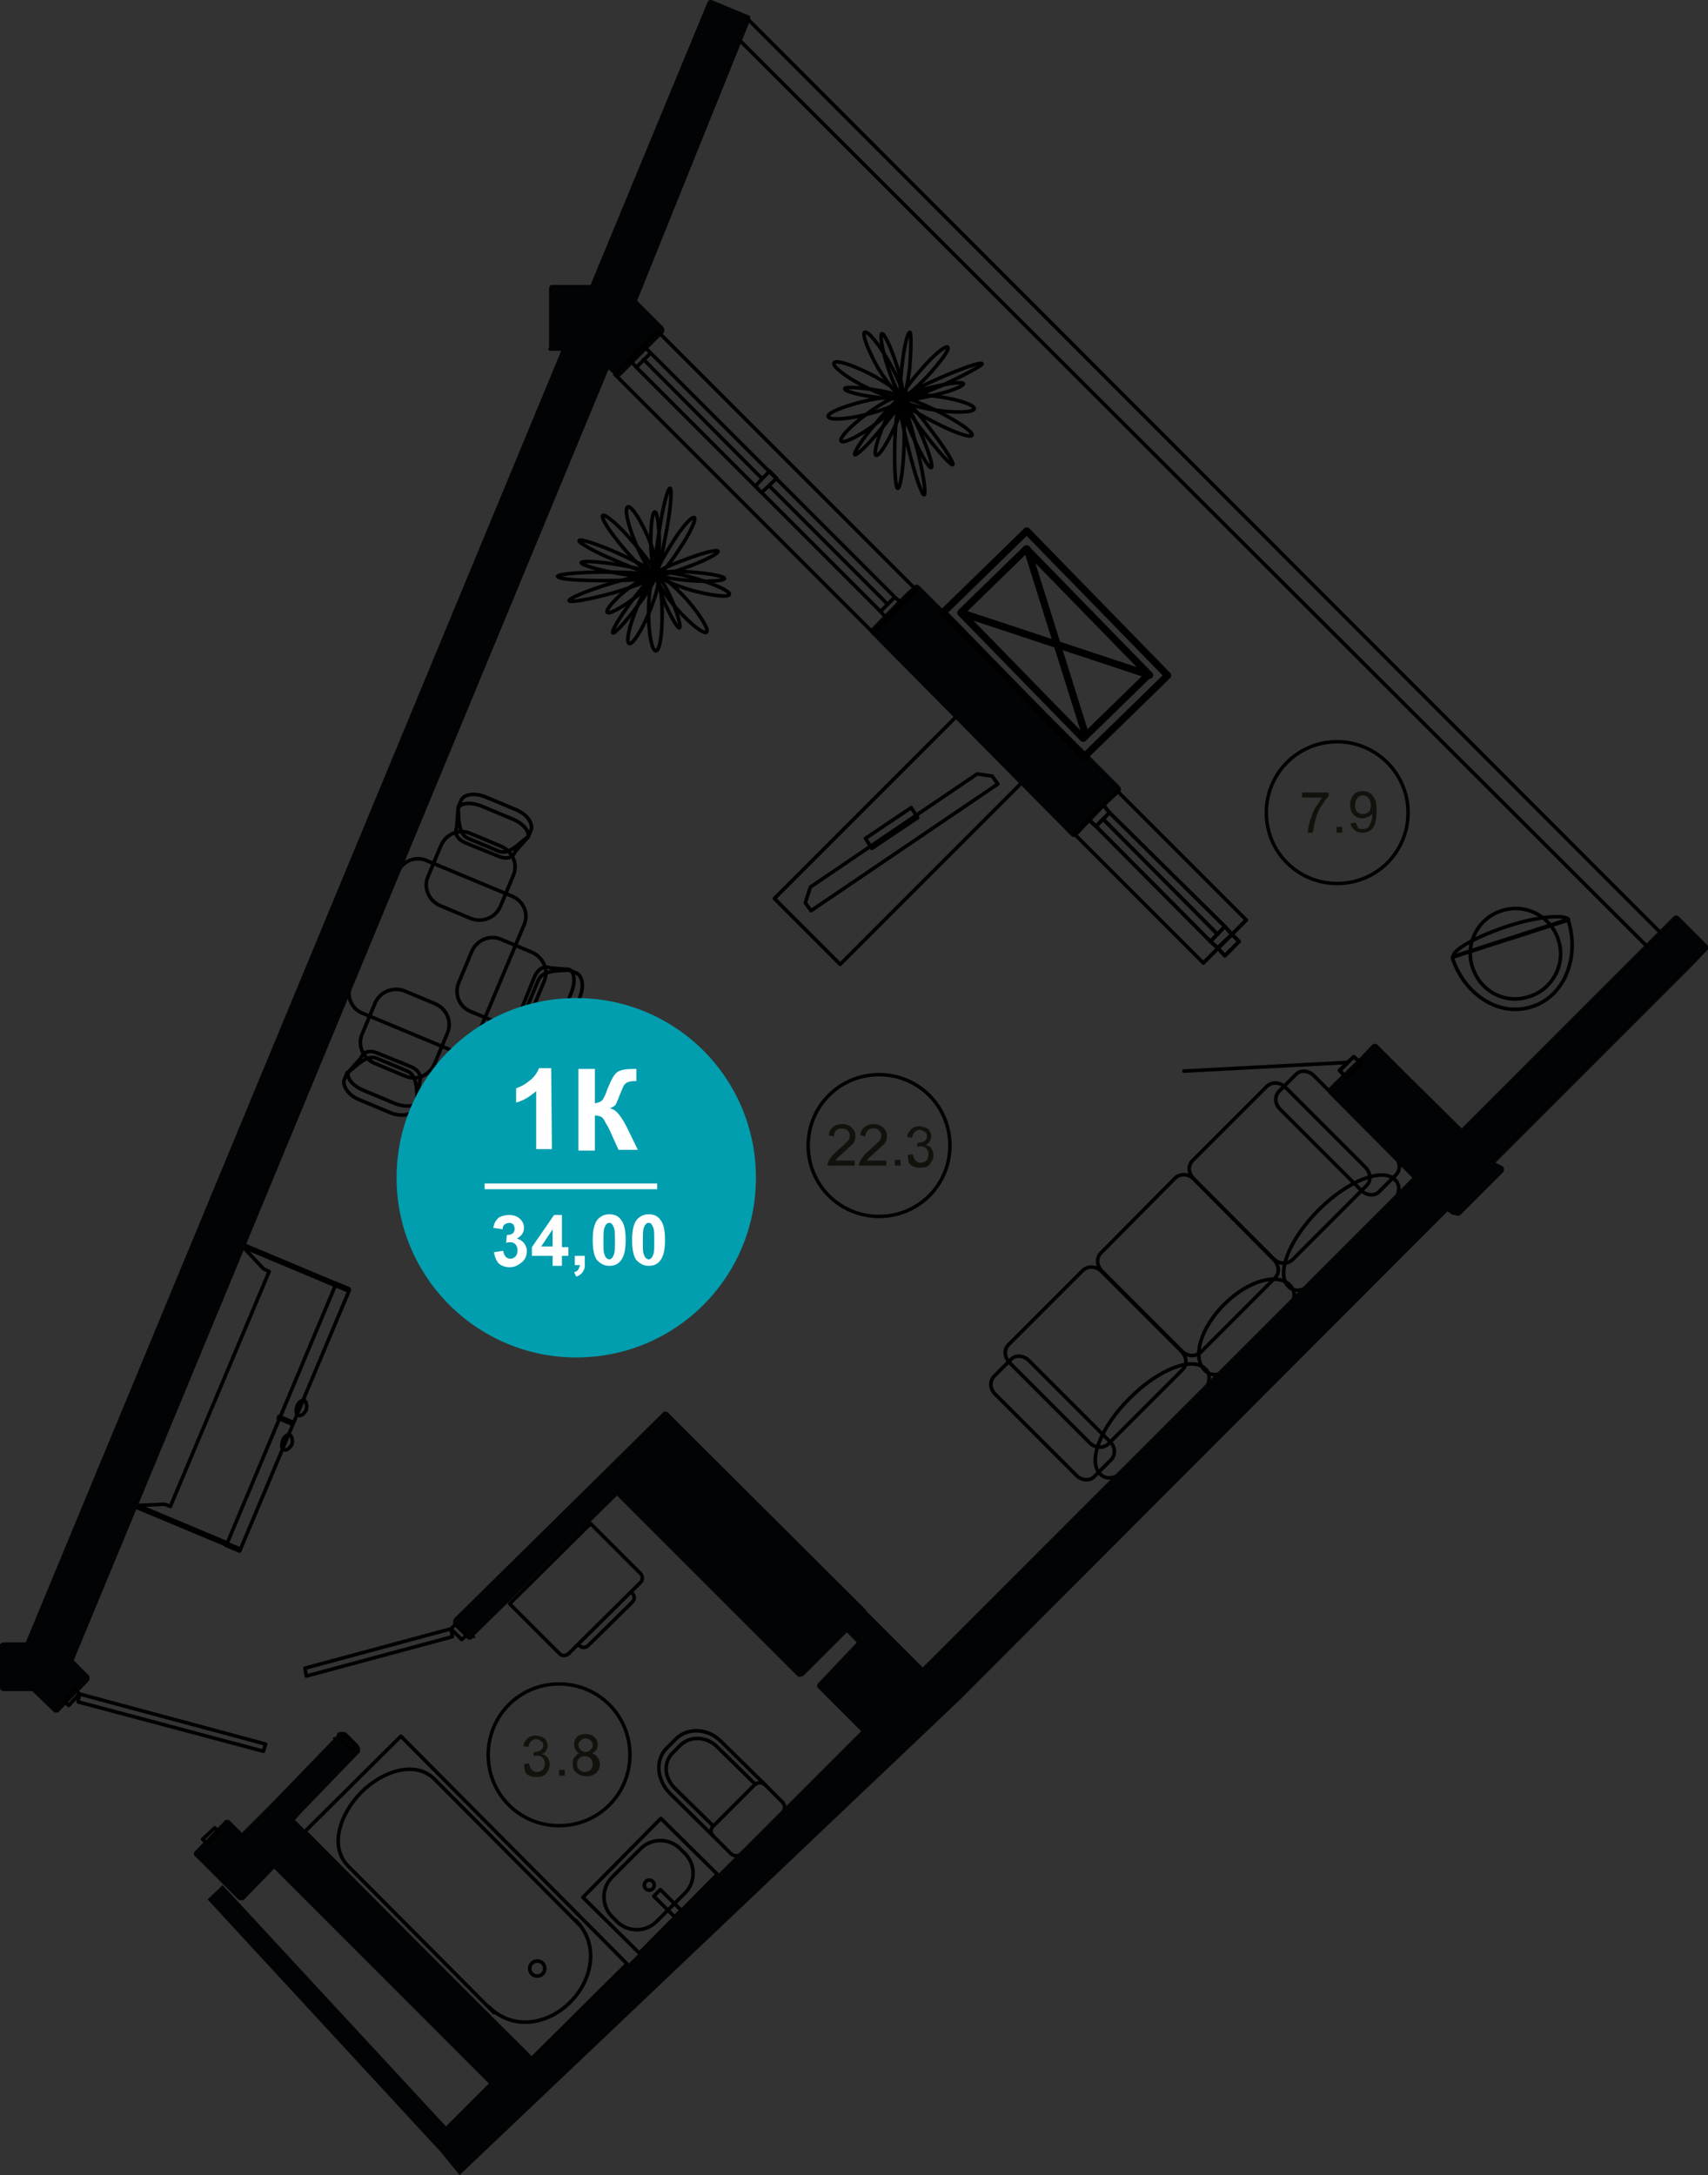<?xml version="1.0" encoding="utf-8"?>
<!-- Generator: Adobe Illustrator 26.2.1, SVG Export Plug-In . SVG Version: 6.00 Build 0)  -->
<svg version="1.1" id="Слой_1" xmlns="http://www.w3.org/2000/svg" xmlns:xlink="http://www.w3.org/1999/xlink" x="0px" y="0px"
	 viewBox="0 0 238.6 303.8" style="enable-background:new 0 0 238.6 303.8;" xml:space="preserve">
<rect x="0" y="0" width="238.6" height="303.8" fill="#333333" stroke="none"/>
<style type="text/css">
	.st0{fill:none;stroke:#000000;stroke-width:0.5;stroke-linecap:round;stroke-linejoin:round;stroke-miterlimit:10;}
	.st1{fill:none;stroke:#000000;stroke-width:0.5;stroke-linecap:round;stroke-linejoin:round;stroke-miterlimit:10;}
	.st2{fill:none;stroke:#000000;stroke-width:0.5;stroke-linecap:round;stroke-linejoin:round;stroke-miterlimit:10;}
	.st3{fill:none;stroke:#000000;stroke-width:0.5;stroke-linecap:round;stroke-linejoin:round;stroke-miterlimit:10;}
	.st4{fill:#020304;}
	.st5{fill:none;stroke:#000000;stroke-width:0.48;stroke-linecap:round;stroke-linejoin:round;stroke-miterlimit:10;}
	.st6{fill:#13110C;}
	.st7{fill:none;stroke:#000000;stroke-width:1;stroke-linecap:round;stroke-linejoin:round;stroke-miterlimit:10;}
	.st8{fill:none;stroke:#000000;stroke-linecap:round;stroke-linejoin:round;stroke-miterlimit:10;}
	.st9{fill:#009EAE;}
	.st10{fill:#FFFFFF;}
	.st11{enable-background:new    ;}
</style>
<path class="st0" d="M78.7,292"/>
<g>
	<g>
		<path class="st0" d="M91.9,80.2c0-0.3,2.1-0.5,4.7-0.3c2.6,0.2,4.6,0.6,4.6,0.9s-2.1,0.5-4.7,0.3C93.9,80.9,91.9,80.5,91.9,80.2
			L91.9,80.2z"/>
		<path class="st0" d="M91.9,80.1c0.2,0.3-1.2,1.8-3.1,3.3c-2,1.5-3.8,2.5-4,2.1c-0.2-0.3,1.1-1.9,3.1-3.4
			C89.8,80.7,91.6,79.8,91.9,80.1L91.9,80.1z"/>
		<path class="st0" d="M93.6,68.2c0.3,0.1,0.1,2.8-0.5,6c-0.6,3.3-1.2,5.9-1.5,5.9c-0.3-0.1,0-2.8,0.5-6
			C92.6,70.8,93.3,68.1,93.6,68.2L93.6,68.2z"/>
		<path class="st0" d="M91.8,80.4c0.5,0.2,0,2.5-1.1,5.1c-1.1,2.7-2.4,4.6-2.8,4.4c-0.5-0.2,0-2.5,1.1-5.1
			C90.1,82.1,91.3,80.2,91.8,80.4L91.8,80.4z"/>
		<path class="st0" d="M97,72.3c0.3,0.2-0.6,2.2-2.1,4.4c-1.4,2.2-2.9,3.9-3.2,3.7c-0.3-0.2,0.7-2.2,2.1-4.4
			C95.2,73.7,96.6,72.1,97,72.3L97,72.3z"/>
		<path class="st0" d="M87.7,70.8c0.5-0.2,1.8,1.8,2.9,4.4c1.1,2.6,1.6,4.9,1.1,5.1s-1.8-1.8-2.9-4.4C87.7,73.3,87.2,71,87.7,70.8
			L87.7,70.8z"/>
		<path class="st0" d="M91.7,80.4c0,0.3-2.4,0.2-5.3-0.3c-2.9-0.5-5.2-1.2-5.2-1.5s2.4-0.2,5.3,0.3C89.5,79.4,91.8,80.1,91.7,80.4
			L91.7,80.4z"/>
		<path class="st0" d="M91.9,80.5c0.2-0.1,1.1,1.4,2,3.4c0.8,2,1.3,3.7,1,3.8c-0.2,0.1-1.1-1.4-2-3.4C92.1,82.3,91.6,80.6,91.9,80.5
			L91.9,80.5z"/>
		<path class="st0" d="M92.1,80.2c0.1-0.5,2.4-0.2,5.1,0.6c2.7,0.8,4.8,1.8,4.7,2.2c-0.1,0.5-2.4,0.2-5.1-0.5
			C94,81.7,91.9,80.7,92.1,80.2L92.1,80.2z"/>
		<path class="st0" d="M91.5,80.5c0,0.3-3,0.6-6.8,0.6s-6.8-0.2-6.8-0.6c0-0.3,3.1-0.6,6.8-0.6C88.5,79.9,91.5,80.2,91.5,80.5
			L91.5,80.5z"/>
		<path class="st0" d="M84.2,72c0.3-0.3,2.3,1.4,4.3,3.8c2.1,2.3,3.5,4.5,3.2,4.8s-2.3-1.4-4.3-3.7C85.3,74.5,83.9,72.3,84.2,72
			L84.2,72z"/>
		<path class="st0" d="M91.5,80.5c0.5,0,1,2.3,1,5.2c0,2.9-0.3,5.2-0.9,5.2c-0.5,0-1-2.3-1-5.2S91,80.5,91.5,80.5L91.5,80.5z"/>
		<path class="st0" d="M100.3,77c0.1,0.3-1.8,1.3-4.3,2.2c-2.4,0.9-4.5,1.5-4.7,1.2c-0.1-0.3,1.8-1.3,4.3-2.2
			C98.2,77.2,100.2,76.7,100.3,77L100.3,77z"/>
		<path class="st0" d="M91.9,80.6c0.4-0.4,2.2,1.1,4.1,3.2c1.9,2.2,3.1,4.2,2.7,4.5c-0.4,0.3-2.2-1.1-4.1-3.2
			C92.7,82.9,91.5,80.9,91.9,80.6L91.9,80.6z"/>
		<path class="st0" d="M91.5,71.5c0.3,0,0.6,2,0.6,4.4s-0.2,4.4-0.5,4.4s-0.6-2-0.7-4.4C90.9,73.5,91.1,71.5,91.5,71.5L91.5,71.5z"
			/>
		<path class="st0" d="M79.5,83.9c-0.1-0.3,2.5-1.4,5.8-2.4s6.1-1.5,6.2-1.1c0.1,0.4-2.5,1.4-5.8,2.4C82.4,83.7,79.7,84.2,79.5,83.9
			L79.5,83.9z"/>
		<path class="st0" d="M91.6,80.3c0.2,0.2-0.9,2.2-2.6,4.4c-1.6,2.2-3.2,3.9-3.4,3.7c-0.2-0.2,0.9-2.1,2.6-4.4
			C89.8,81.9,91.3,80.2,91.6,80.3L91.6,80.3z"/>
		<path class="st0" d="M91.5,80.1c-0.1,0.3-2.6-0.5-5.5-1.8c-2.9-1.2-5.2-2.5-5.1-2.8c0.1-0.3,2.6,0.5,5.5,1.8
			C89.4,78.7,91.7,79.9,91.5,80.1L91.5,80.1z"/>
	</g>
	<g>
		<g>
			<path class="st0" d="M179.6,151.9c-0.8-0.8-1.9-0.8-2.6-0.2l-10.4,10.4c-0.7,0.7-0.6,1.8,0.2,2.6l11.1,11.1
				c0.8,0.8,1.9,0.8,2.6,0.2l10.4-10.4c0.7-0.7,0.6-1.8-0.2-2.6L179.6,151.9z"/>
		</g>
		<g>
			<path class="st0" d="M166.8,164.7c-0.8-0.8-1.9-0.8-2.6-0.2L153.8,175c-0.7,0.7-0.6,1.8,0.2,2.6l11.1,11.1
				c0.8,0.8,1.9,0.8,2.6,0.2l10.4-10.4c0.7-0.7,0.6-1.8-0.2-2.6L166.8,164.7z"/>
		</g>
		<g>
			<path class="st0" d="M153.9,177.6c-0.8-0.8-1.9-0.8-2.6-0.2l-10.4,10.4c-0.7,0.7-0.6,1.8,0.2,2.6l11.1,11.1
				c0.8,0.8,1.9,0.8,2.6,0.2l10.4-10.4c0.7-0.7,0.6-1.8-0.2-2.6L153.9,177.6z"/>
		</g>
		<g>
			<path class="st0" d="M183.5,150.2c-0.7-0.7-1.9-0.8-2.5-0.1l-2.3,2.3c-0.7,0.7-0.6,1.8,0.1,2.5l11.4,11.4
				c0.7,0.7,1.9,0.8,2.5,0.1l2.3-2.3c0.7-0.7,0.6-1.8-0.1-2.5L183.5,150.2z"/>
		</g>
		<g>
			<path class="st0" d="M143.7,190c-0.7-0.7-1.9-0.8-2.5-0.1l-2.3,2.3c-0.7,0.7-0.6,1.8,0.1,2.5l11.4,11.4c0.7,0.7,1.9,0.8,2.5,0.1
				l2.3-2.3c0.7-0.7,0.6-1.8-0.1-2.5L143.7,190z"/>
		</g>
		<g>
			<path class="st0" d="M194.9,164.8c-1.8-1.8-6.6,0.1-10.7,4.2c-4.1,4.1-6,8.9-4.2,10.7s5.2-1.4,9.3-5.6
				C193.4,170,196.7,166.6,194.9,164.8z"/>
		</g>
		<g>
			<path class="st0" d="M180.2,179.5c-1.8-1.8-5.9-0.6-9.2,2.7s-4.5,7.4-2.7,9.2s4.5-0.8,7.8-4S182,181.3,180.2,179.5z"/>
		</g>
		<g>
			<path class="st0" d="M168.4,191.2c-1.8-1.8-6.5,0-10.6,4.1s-5.9,8.8-4.1,10.6c1.8,1.8,5.2-1.4,9.2-5.5
				C167,196.4,170.2,193,168.4,191.2z"/>
		</g>
	</g>
	<g>
		<g>
			<path class="st0" d="M99.7,256.5l-6.1-6c-1.9-1.9-2.1-4.8-0.4-6.4l1.2-1.2c1.7-1.7,4.6-1.5,6.4,0.4l6.1,6"/>
		</g>
		<g>
			<path class="st0" d="M99.7,255l5.7-5.7c0.4-0.4,1.1-0.4,1.5,0l2.4,2.4c0.4,0.4,0.4,1.1,0,1.5l-5.7,5.7c-0.4,0.4-1.1,0.4-1.5,0
				l-2.4-2.4C99.2,256.1,99.2,255.4,99.7,255z"/>
		</g>
		<g>
			<path class="st0" d="M99.6,255l-5.3-5.2c-1.5-1.5-1.7-3.6-0.3-5l1-1c1.4-1.4,3.7-1.3,5.2,0.2l5.3,5.2"/>
		</g>
	</g>
	<g>
		
			<rect x="83.1" y="257.9" transform="matrix(0.703 -0.711 0.711 0.703 -160.359 142.784)" class="st1" width="15.5" height="11.1"/>
		<path class="st0" d="M85.5,262.2l4-4c1.5-1.5,4-1.5,5.5,0l0.7,0.7c1.5,1.5,1.5,4,0,5.5l-4,4c-1.5,1.5-4,1.5-5.5,0l-0.7-0.7
			C84,266.2,84,263.7,85.5,262.2z"/>
		<ellipse class="st1" cx="90.7" cy="263.3" rx="0.7" ry="0.7"/>
		
			<rect x="92.6" y="263.8" transform="matrix(0.703 -0.711 0.711 0.703 -161.328 145.233)" class="st1" width="1.3" height="4.1"/>
	</g>
	<g>
		<g>
			<path class="st0" d="M56,242.5l-13.4,13.3l31.6,31.8l13.4-13.3L56,242.5z"/>
		</g>
		<g>
			<path class="st0" d="M81.1,269l-20.4-20.5c-2.7-2.7-7.3-1.1-10.2,1.8c-2.9,2.9-4.6,7.5-1.9,10.3L69,281.1"/>
		</g>
		<g>
			<path class="st0" d="M68.3,280.3c3.5,3.5,8.5,2.3,11.4-0.7c2.9-2.9,4.2-7.9,0.7-11.4"/>
		</g>
		<g>
			<path class="st0" d="M74.3,275.7c-0.4-0.4-0.4-1.1,0-1.5s1.1-0.4,1.5,0s0.4,1.1,0,1.5C75.4,276.1,74.7,276.1,74.3,275.7z"/>
		</g>
	</g>
	<g>
		<g>
			<path class="st0" d="M78.2,231l-7-7l11.3-11.2l7,7c0.3,0.3,0.3,0.9,0,1.2l-10.1,10C79,231.3,78.5,231.3,78.2,231z"/>
		</g>
		<g>
			<path class="st0" d="M80.9,229.8c0.4,0.4,0.9,0.4,1.3,0l6.1-6c0.4-0.4,0.4-0.9,0-1.3"/>
		</g>
	</g>
	<g>
		<g>
			<polygon class="st0" points="48.8,180.2 48.8,180.2 33.5,216.6 33.5,216.6 31.5,215.7 18.5,210.3 23,210.1 23.8,210.4 
				37.6,177.6 36.8,177.2 33.7,173.9 46.8,179.4 			"/>
			<g>
				
					<rect x="12.9" y="187.6" transform="matrix(0.387 -0.922 0.922 0.387 -159.587 149.471)" class="st2" width="39.5" height="14.4"/>
			</g>
		</g>
		<rect x="32.4" y="215" transform="matrix(0.387 -0.922 0.922 0.387 -179.244 162.491)" class="st2" width="0.3" height="2.1"/>
		
			<rect x="39.8" y="197.3" transform="matrix(0.387 -0.922 0.922 0.387 -158.455 158.44)" class="st2" width="0.3" height="2.1"/>
		
			<rect x="47.6" y="178.7" transform="matrix(0.387 -0.922 0.922 0.387 -136.46 154.215)" class="st2" width="0.3" height="2.1"/>
		
			<rect x="24.9" y="205.7" transform="matrix(0.387 -0.922 0.922 0.387 -180.942 153.56)" class="st2" width="0.3" height="14.4"/>
		
			<rect x="40" y="169.4" transform="matrix(0.387 -0.922 0.922 0.387 -138.158 145.284)" class="st2" width="0.3" height="14.4"/>
		<path class="st0" d="M40.5,200.4c-0.3-0.1-0.8,0.2-1,0.8s-0.2,1.2,0.2,1.3c0.3,0.1,0.8-0.2,1.1-0.8
			C40.9,201.2,40.8,200.6,40.5,200.4z"/>
		<path class="st0" d="M42.5,195.6c-0.3-0.1-0.8,0.2-1,0.8s-0.2,1.2,0.2,1.3c0.3,0.1,0.8-0.2,1.1-0.8
			C42.9,196.3,42.8,195.7,42.5,195.6z"/>
	</g>
	<g>
		<g>
			<path class="st0" d="M65.8,141.3l4.3,1.8c1.6,0.7,3.4-0.1,4.1-1.7l1.8-4.3c0.7-1.6-0.1-3.4-1.7-4.1l-4.3-1.8
				c-1.6-0.7-3.4,0.1-4.1,1.7l-1.8,4.3C63.4,138.9,64.2,140.7,65.8,141.3z"/>
			<path class="st0" d="M75.2,136.9c0.6-1.5,3.2-1.3,4.3-1.4l1,0.4c0.9,0.4,1.1,1.9,0.5,3.4l-1.8,4.3c-0.6,1.5-1.9,2.4-2.8,2.1
				l-1-0.4c-0.4-0.9-2.6-2.5-2-4.1L75.2,136.9z"/>
			<path class="st0" d="M74.6,136.6c0.6-1.5,1.5-1.7,2.3-1.4l2.6,0.2c0.8,0.3,0.9,1.8,0.3,3.3L78,143c-0.6,1.5-1.8,2.5-2.6,2.1
				l-1.9-1.7c-0.8-0.3-1.3-1.1-0.6-2.6L74.6,136.6z"/>
		</g>
		<g>
			<path class="st0" d="M69.9,126.6l1.8-4.3c0.7-1.6-0.1-3.4-1.7-4.1l-4.3-1.8c-1.6-0.7-3.4,0.1-4.1,1.7l-1.8,4.3
				c-0.7,1.6,0.1,3.4,1.7,4.1l4.3,1.8C67.4,128.9,69.2,128.2,69.9,126.6z"/>
			<path class="st0" d="M65.4,117.1c-1.5-0.6-1.3-3.2-1.4-4.3l0.4-1c0.4-0.9,1.9-1.1,3.4-0.5l4.3,1.8c1.5,0.6,2.4,1.9,2.1,2.8
				l-0.4,1c-0.9,0.4-2.5,2.6-4.1,2L65.4,117.1z"/>
			<path class="st0" d="M65.2,117.8c-1.5-0.6-1.7-1.5-1.4-2.3l0.2-2.6c0.3-0.8,1.8-0.9,3.3-0.3l4.3,1.8c1.5,0.6,2.5,1.8,2.1,2.6
				l-1.7,1.9c-0.3,0.8-1.1,1.3-2.6,0.6L65.2,117.8z"/>
		</g>
		<g>
			<path class="st0" d="M52.4,140.1l-1.8,4.3c-0.7,1.6,0.1,3.4,1.7,4.1l4.3,1.8c1.6,0.7,3.4-0.1,4.1-1.7l1.8-4.3
				c0.7-1.6-0.1-3.4-1.7-4.1l-4.3-1.8C54.9,137.8,53.1,138.5,52.4,140.1z"/>
			<path class="st0" d="M56.9,149.6c1.5,0.6,1.3,3.2,1.4,4.3l-0.4,1c-0.4,0.9-1.9,1.1-3.4,0.5l-4.3-1.8c-1.5-0.6-2.4-1.9-2.1-2.8
				l0.4-1c0.9-0.4,2.5-2.6,4.1-2L56.9,149.6z"/>
			<path class="st0" d="M57.2,148.9c1.5,0.6,1.7,1.5,1.4,2.3l-0.2,2.6c-0.3,0.8-1.8,0.9-3.3,0.3l-4.3-1.8c-1.5-0.6-2.5-1.8-2.1-2.6
				l1.7-1.9c0.3-0.8,1.1-1.3,2.6-0.6L57.2,148.9z"/>
		</g>
		<path class="st0" d="M73.2,129.2l-6.6,15.7c-0.6,1.5-2.4,2.3-4,1.6l-12-5c-1.5-0.6-2.3-2.4-1.6-4l6.6-15.7c0.6-1.5,2.4-2.3,4-1.6
			l12,5C73.2,125.9,73.9,127.7,73.2,129.2z"/>
	</g>
	<g>
		<g>
			<g>
				<path class="st0" d="M128.2,114.2l-6.4,4.3l-0.9-1.4l6.4-4.3L128.2,114.2z"/>
			</g>
			<path class="st0" d="M136.5,108.1l-23.3,15.8l-0.7,2.2l0.8,1.1l26.1-17.7l-0.8-1.1L136.5,108.1z"/>
		</g>
		
			<rect x="107.5" y="110.8" transform="matrix(0.707 -0.707 0.707 0.707 -46.158 123.164)" class="st3" width="36.1" height="13"/>
	</g>
	<g>
		<path class="st0" d="M126,55.4c0.3-0.1,0-2.2-0.8-4.6s-1.7-4.3-2-4.2s0,2.2,0.8,4.6C124.8,53.6,125.7,55.5,126,55.4L126,55.4z"/>
		<path class="st0" d="M126,55.3c-0.4-0.1-1.5,1.6-2.5,3.9s-1.5,4.3-1.1,4.4s1.5-1.6,2.5-3.8C126,57.5,126.4,55.5,126,55.3L126,55.3
			z"/>
		<path class="st0" d="M137.2,50.8c-0.1-0.3-2.7,0.6-5.7,1.9s-5.4,2.6-5.3,2.9c0.1,0.3,2.7-0.6,5.7-1.9
			C134.9,52.3,137.3,51,137.2,50.8L137.2,50.8z"/>
		<path class="st0" d="M125.8,55.5c-0.3-0.4-2.4,0.6-4.7,2.3c-2.3,1.7-3.9,3.4-3.6,3.8c0.3,0.4,2.4-0.6,4.7-2.3
			S126.1,55.9,125.8,55.5L125.8,55.5z"/>
		<path class="st0" d="M132.4,48.5c-0.3-0.3-2,1.1-3.7,3.1c-1.8,2-3,3.8-2.8,4c0.3,0.2,1.9-1.2,3.7-3.1
			C131.4,50.5,132.7,48.8,132.4,48.5L132.4,48.5z"/>
		<path class="st0" d="M136.1,57.1c0.1-0.5-2.1-1.3-5-1.7c-2.8-0.4-5.2-0.4-5.3,0.2c-0.1,0.5,2.1,1.3,5,1.7
			C133.7,57.7,136,57.6,136.1,57.1L136.1,57.1z"/>
		<path class="st0" d="M125.8,55.6c-0.3,0.1,0.4,2.4,1.6,5.1c1.2,2.7,2.4,4.8,2.7,4.6c0.3-0.1-0.4-2.4-1.6-5.1
			C127.3,57.5,126.1,55.4,125.8,55.6L125.8,55.6z"/>
		<path class="st0" d="M125.7,55.5c0-0.3-1.6-0.8-3.8-1.1c-2.2-0.3-3.9-0.4-3.9-0.1s1.6,0.8,3.8,1.1
			C123.9,55.7,125.6,55.8,125.7,55.5L125.7,55.5z"/>
		<path class="st0" d="M125.9,55.2c0.4-0.3-0.4-2.4-1.8-4.8c-1.4-2.5-2.9-4.2-3.3-4c-0.4,0.2,0.4,2.4,1.8,4.9
			C124,53.6,125.5,55.4,125.9,55.2L125.9,55.2z"/>
		<path class="st0" d="M125.8,55.8c-0.3,0.1,0.1,3.1,1.1,6.8c0.9,3.7,1.9,6.6,2.2,6.5S129,66,128,62.3
			C127.1,58.6,126.1,55.7,125.8,55.8L125.8,55.8z"/>
		<path class="st0" d="M135.8,60.8c0.2-0.4-1.9-1.9-4.7-3.3s-5.2-2.3-5.4-1.9c-0.2,0.4,1.9,1.9,4.7,3.3
			C133.2,60.4,135.6,61.2,135.8,60.8L135.8,60.8z"/>
		<path class="st0" d="M125.8,55.8c-0.1-0.5-2.5-0.4-5.3,0.3c-2.8,0.7-5,1.6-4.8,2.1s2.5,0.4,5.3-0.3
			C123.7,57.2,125.9,56.3,125.8,55.8L125.8,55.8z"/>
		<path class="st0" d="M127.1,46.4c-0.3,0-0.8,2-1.1,4.7c-0.3,2.6-0.3,4.8,0,4.8s0.8-2.1,1.1-4.7C127.3,48.5,127.3,46.4,127.1,46.4
			L127.1,46.4z"/>
		<path class="st0" d="M125.6,55.4c0.3-0.5-1.6-1.9-4.1-3.2c-2.6-1.3-4.8-2-5-1.5s1.6,1.9,4.1,3.2C123.2,55.2,125.4,55.9,125.6,55.4
			L125.6,55.4z"/>
		<path class="st0" d="M134.6,53.6c-0.1-0.3-2-0.1-4.5,0.5c-2.4,0.6-4.3,1.3-4.2,1.6s2.1,0.1,4.5-0.5
			C132.8,54.7,134.6,53.9,134.6,53.6L134.6,53.6z"/>
		<path class="st0" d="M125.4,68.2c0.4,0,0.8-2.8,0.9-6.2c0.1-3.4-0.1-6.3-0.4-6.3c-0.4,0-0.8,2.8-0.9,6.2
			C124.9,65.4,125.1,68.2,125.4,68.2L125.4,68.2z"/>
		<path class="st0" d="M125.9,55.7c-0.3-0.2-1.9,1.4-3.7,3.6c-1.8,2.1-3,4-2.8,4.2c0.2,0.2,1.9-1.4,3.6-3.5
			C124.9,57.8,126.1,55.9,125.9,55.7L125.9,55.7z"/>
		<path class="st0" d="M126.1,55.7c-0.2,0.2,1.1,2.4,3.1,4.9c1.9,2.5,3.7,4.5,3.9,4.3S132,62.6,130,60
			C128.1,57.4,126.3,55.5,126.1,55.7L126.1,55.7z"/>
	</g>
	<g>
		<path class="st0" d="M210.5,129.4c-4.2,1.4-7.5,3.2-7.5,4.2l16.1-5.2C218.5,127.7,214.7,128,210.5,129.4z"/>
		<path class="st0" d="M202.9,133.7v0.1c1.7,5.2,6.6,8.3,11.1,6.8c4.5-1.4,6.7-6.8,5.1-12v-0.1L202.9,133.7z"/>
		<path class="st0" d="M205.7,135.1c-1.1-3.3,0.8-6.9,4.1-7.9c3.3-1.1,6.9,0.8,7.9,4.1c1.1,3.3-0.8,6.9-4.1,7.9
			C210.3,140.3,206.8,138.5,205.7,135.1z"/>
	</g>
</g>
<path class="st4" d="M76.8,49c0.1,0,0.1,0,0.2,0h1.4L3.6,229.4H0.5c-0.2,0-0.4,0.1-0.5,0.3c0,0.1,0,0.1,0,0.2v5.8
	c0,0.3,0.2,0.5,0.5,0.5h4l3,2.9l0,0l0,0l0,0c0,0,0.1,0,0.1,0.1c0,0,0,0,0.1,0s0.1,0,0.2,0s0.1,0,0.2,0c0,0,0.1,0,0.1-0.1
	c0,0,0.1,0,0.1-0.1l0,0l0,0l0,0l4-4.1c0,0,0-0.1,0.1-0.1c0,0,0-0.1,0.1-0.1v-0.1v-0.1v-0.1l0,0l0,0c0,0,0,0,0-0.1l0,0l0,0
	c0,0,0,0,0-0.1l0,0c0,0,0,0,0-0.1l0,0l0,0l0,0l-1.1-1.1l-1.1-1.1L85,51.6l1,0.9c0.1,0.1,0.2,0.1,0.3,0.1s0.3,0,0.4-0.1l4-4l2-2
	c0,0,0.1-0.1,0.1-0.2s0-0.3,0-0.4c0,0,0-0.1-0.1-0.1c0,0,0,0,0-0.1L89,42l15.8-39.2l0,0l0,0V2.7V2.6V2.5V2.4l0,0l0,0l0,0V2.3
	l-0.1-0.1l0,0l0,0l0,0L99.4,0l0,0h-0.1c-0.1,0-0.2,0-0.3,0.1l0,0c0,0-0.1,0-0.1,0.1c0,0,0,0,0,0.1c0,0,0,0.1-0.1,0.1l0,0l0,0l0,0
	L82.5,39.8h-5.3c-0.1,0-0.1,0-0.2,0c-0.2,0.1-0.3,0.3-0.3,0.5v2.6v5.6C76.5,48.8,76.6,48.9,76.8,49z"/>
<path class="st4" d="M149.7,116.8c0,0,0.1,0.1,0.2,0.1c0.1,0,0.1,0,0.2,0l0,0c0.1,0,0.3-0.1,0.4-0.2l1.2-1.3l2.7-2.8l0.3-0.3
	l1.7-1.6c0.1-0.1,0.2-0.2,0.2-0.4s-0.1-0.3-0.1-0.4l-28.1-28.1c0,0-0.1-0.1-0.2-0.1c-0.2-0.1-0.4,0-0.5,0.1l-1.1,1l-0.9,0.9l0,0l0,0
	l0,0l-0.5,0.5l-3.5,3.6c-0.2,0.2-0.2,0.5,0,0.7L149.7,116.8z"/>
<path class="st4" d="M134.1,237.4L134.1,237.4l68-68.1l0.1-0.1l0.6,0.4c0.1,0.1,0.2,0.1,0.4,0.1h0.1c0.1,0.1,0.2,0.1,0.3,0.1
	s0.3,0,0.4-0.1l4-4l0.1-0.1c0.1,0,0.1-0.1,0.1-0.1l1.8-1.8c0.1-0.1,0.1-0.2,0.1-0.4s-0.1-0.3-0.2-0.4l-1-0.5l27.7-27.7l0,0l0,0l0,0
	l0,0l1.9-2c0.2-0.2,0.2-0.5,0-0.7l-4-4c-0.1-0.1-0.4-0.2-0.5-0.1c-0.1,0-0.1,0.1-0.2,0.1l-2,2l-27.6,27.6l-7.8-7.7l-4-4l0,0l0,0
	c-0.1-0.1-0.2-0.1-0.3-0.1l0,0c0,0,0,0-0.1,0h-0.1c0,0-0.1,0-0.1,0.1h-0.1l0,0l0,0l-1.4,1.5l-0.5,0.5l-2.9,2.8l-1.2,1.2
	c-0.1,0.1-0.2,0.2-0.2,0.4c0,0.1,0.1,0.3,0.1,0.4l11.7,11.8l-68.4,68.4L121,225c0-0.1-0.1-0.2-0.1-0.2l-27.6-27.5
	c-0.2-0.2-0.5-0.2-0.7,0l-8.6,8.5l0,0l0,0l-20.6,20.3l0,0l0,0l0,0c0,0,0,0,0,0.1c0,0,0,0.1-0.1,0.1v0.1v0.1v0.1v0.1v0.1
	c0,0,0,0.1,0.1,0.1l1.9,2l0,0l0,0l0.1,0.1l0,0l0,0l0,0c0.1,0,0.1,0,0.2,0c0.1,0,0.1,0,0.2,0l0,0l0,0l0,0c0,0,0.1,0,0.1-0.1l0,0l0,0
	l0,0l0,0l0.1-0.1h0.1c0.1,0,0.1,0,0.2,0l0,0c0,0,0.1,0,0.1-0.1l0,0c0,0,0,0-0.1-0.3l19.9-19.5l24.7,24.7l0.4,0.4l0,0l0.1,0.1
	c0.1,0.1,0.2,0.1,0.4,0.1l0,0c0.1,0,0.3-0.1,0.4-0.1l6.1-6.1l1.4,1.4l-5.4,5.7c-0.2,0.2-0.2,0.5,0,0.7l6,6l-45.7,45.7l0,0
	l-33.4-33.3l0.8-0.9l8.3-8.6l0,0l0,0l0,0l0,0c0,0,0,0,0-0.1l0,0v-0.1l0,0v-0.1v-0.1l0,0v-0.1v-0.1l0,0c0,0,0,0-0.1-0.1l0,0
	c0,0,0,0,0-0.1l0,0l0,0l-2-1.9c0,0-0.1,0-0.1-0.1c0,0,0,0-0.1,0h-0.1c0,0,0,0-0.1,0h-0.1h-0.1c0,0,0,0-0.1,0s-0.1,0.1-0.2,0.1
	c0,0,0,0,0,0.1l-0.1-0.1c-0.2-0.2,0,0.2-0.2,0.4v0.1c-0.2,0.2-0.7,0.1-0.5,0.3l0.1,0.1l-8.6,8.9l-4.2,4.2l-1.7-1.7l0,0l0,0
	c0,0-0.1,0-0.1-0.1l0,0c0,0,0,0-0.1,0l0,0l0,0h-0.1l0,0l0,0h-0.1l0,0l0,0h-0.1l0,0l0,0h-0.1l0,0l0,0c0,0-0.1,0-0.1,0.1
	c0,0-0.1,0-0.1,0.1l0,0l0,0l-4,4.1l0,0l0,0l0,0c0,0,0,0.1-0.1,0.1c0,0,0,0.1-0.1,0.1v0.1v0.1v0.1l0,0l0,0v0.1c0,0,0,0.1,0.1,0.1
	c0,0,0,0.1,0.1,0.1l0,0l0,0l0,0l6,6l0,0l0,0l0,0c0,0,0.1,0,0.1,0.1c0,0,0,0,0.1,0s0.1,0,0.2,0s0.1,0,0.2,0c0,0,0,0,0.1,0
	c0,0,0.1,0,0.1-0.1l0,0l0,0l4-4.1l0.2-0.2l23,23l7,7l-4.9,4.9l-1.1,1.1l-31.2-33.7l-2.1,2l32.6,35.3l2.6,3.2"/>
<polygon class="st4" points="81.4,212.3 85.5,208 85.6,208.1 "/>
<line class="st0" x1="174.1" y1="128.5" x2="168.1" y2="134.5"/>
<line class="st0" x1="232.2" y1="130.5" x2="104.4" y2="2.6"/>
<line class="st0" x1="230.3" y1="132.4" x2="103.2" y2="5.5"/>
<polyline class="st0" points="174.1,128.5 156.1,110.5 150.1,116.5 "/>
<line class="st0" x1="150.1" y1="116.5" x2="168.1" y2="134.5"/>
<line class="st0" x1="174.1" y1="128.5" x2="168.1" y2="134.5"/>
<polyline class="st0" points="122,88.4 85.9,52.3 91.9,46.3 128,82.4 122,88.4 "/>
<polyline class="st0" points="36.8,244.6 10.9,237.7 11.1,236.6 37.1,243.6 36.8,244.6 "/>
<polyline class="st0" points="9,237.6 9.6,238.2 11.1,236.6 10.5,235.9 9,237.6 "/>
<polyline class="st0" points="30.6,255.9 30,255.3 28.3,256.9 29,257.6 30.6,255.9 "/>
<polyline class="st0" points="47.6,242.8 48.2,242.2 49.8,243.8 49.2,244.5 47.6,242.8 "/>
<polyline class="st0" points="65.2,228.4 64.5,229 63,227.5 63.6,226.9 65.2,228.4 "/>
<polyline class="st0" points="42.8,234.1 63.2,228.6 63,227.5 42.6,233 42.8,234.1 "/>
<polyline class="st0" points="155,113.5 154.1,112.4 152,114.4 153.1,115.4 155,113.5 "/>
<polyline class="st0" points="172.1,130.5 170.1,132.4 171.1,133.5 173.1,131.5 172.1,130.5 171.1,129.4 169.1,131.5 170.1,132.4 
	172.1,130.5 "/>
<polyline class="st0" points="189.1,147.6 190.2,148.5 188.1,150.6 187.1,149.5 189.1,147.6 "/>
<line class="st0" x1="155" y1="113.5" x2="171.1" y2="129.4"/>
<line class="st0" x1="170.1" y1="130.5" x2="154.1" y2="114.4"/>
<line class="st0" x1="153.1" y1="115.4" x2="169.1" y2="131.5"/>
<polyline class="st0" points="155,113.5 154.1,112.4 152,114.4 153.1,115.4 155,113.5 "/>
<polyline class="st0" points="172.1,130.5 170.1,132.4 171.1,133.5 173.1,131.5 172.1,130.5 171.1,129.4 169.1,131.5 170.1,132.4 
	172.1,130.5 "/>
<polyline class="st0" points="189.1,147.6 190.2,148.5 188.1,150.6 187.2,149.5 189.1,147.6 "/>
<line class="st0" x1="165.4" y1="149.6" x2="188.1" y2="148.4"/>
<line class="st0" x1="155" y1="113.5" x2="171.1" y2="129.4"/>
<line class="st0" x1="170.1" y1="130.5" x2="154.1" y2="114.4"/>
<line class="st0" x1="153.1" y1="115.4" x2="169.1" y2="131.5"/>
<polyline class="st0" points="90.9,49.3 125,83.4 126,84.3 123.9,86.4 123,85.4 125,83.4 "/>
<line class="st0" x1="89.9" y1="50.2" x2="106.4" y2="66.8"/>
<line class="st0" x1="107.5" y1="67.9" x2="123.9" y2="84.3"/>
<line class="st0" x1="88.9" y1="51.3" x2="123" y2="85.4"/>
<polyline class="st0" points="90.9,49.3 89.9,48.3 87.9,50.2 88.9,51.3 90.9,49.3 "/>
<polyline class="st0" points="107.5,65.8 108.5,66.8 106.4,68.8 105.5,67.9 107.5,65.8 "/>
<path class="st5" d="M186.8,103.6c-5.5,0-9.9,4.4-9.9,9.9c0,5.5,4.4,9.9,9.9,9.9s9.9-4.4,9.9-9.9C196.7,108,192.2,103.6,186.8,103.6
	"/>
<g>
	<path class="st6" d="M181.9,111.4v-0.7h3.7v0.5c-0.4,0.4-0.7,0.9-1.1,1.5s-0.6,1.3-0.8,2c-0.1,0.5-0.2,1-0.3,1.6h-0.7
		c0-0.5,0.1-1,0.3-1.6s0.4-1.3,0.7-1.8s0.7-1.1,1-1.5H181.9z"/>
	<path class="st6" d="M186.7,116.3v-0.8h0.8v0.8H186.7z"/>
	<path class="st6" d="M188.7,115l0.7-0.1c0.1,0.3,0.2,0.5,0.3,0.7s0.4,0.2,0.6,0.2c0.2,0,0.4,0,0.6-0.1s0.3-0.2,0.4-0.4
		s0.2-0.4,0.3-0.7s0.1-0.6,0.1-0.9v-0.1c-0.1,0.2-0.3,0.4-0.6,0.5s-0.5,0.2-0.8,0.2c-0.5,0-0.9-0.2-1.2-0.5s-0.5-0.8-0.5-1.4
		c0-0.6,0.2-1,0.5-1.4s0.8-0.5,1.3-0.5c0.4,0,0.7,0.1,1,0.3c0.3,0.2,0.5,0.5,0.7,0.9s0.2,0.9,0.2,1.6c0,0.7-0.1,1.3-0.2,1.7
		s-0.4,0.8-0.7,1s-0.7,0.3-1.1,0.3c-0.4,0-0.8-0.1-1.1-0.4S188.7,115.5,188.7,115z M191.5,112.5c0-0.4-0.1-0.7-0.3-1
		s-0.5-0.4-0.8-0.4s-0.6,0.1-0.8,0.4s-0.3,0.6-0.3,1s0.1,0.7,0.3,0.9s0.5,0.3,0.8,0.3s0.6-0.1,0.8-0.3S191.5,112.9,191.5,112.5z"/>
</g>
<path class="st5" d="M122.8,150.1c-5.5,0-9.9,4.4-9.9,9.9s4.4,9.9,9.9,9.9s9.9-4.4,9.9-9.9C132.7,154.5,128.3,150.1,122.8,150.1"/>
<g>
	<path class="st6" d="M119.4,162.1v0.7h-3.8c0-0.2,0-0.3,0.1-0.5c0.1-0.3,0.3-0.5,0.5-0.8s0.5-0.5,0.9-0.9c0.6-0.5,1-0.9,1.3-1.2
		s0.3-0.6,0.3-0.8c0-0.3-0.1-0.5-0.3-0.7s-0.5-0.3-0.8-0.3s-0.6,0.1-0.8,0.3s-0.3,0.5-0.3,0.8l-0.7-0.1c0-0.5,0.2-0.9,0.6-1.2
		s0.8-0.4,1.3-0.4s1,0.2,1.3,0.5s0.5,0.7,0.5,1.1c0,0.2,0,0.5-0.1,0.7s-0.2,0.5-0.5,0.7s-0.6,0.6-1.1,1c-0.4,0.4-0.7,0.6-0.8,0.7
		s-0.2,0.3-0.3,0.4H119.4z"/>
	<path class="st6" d="M123.8,162.1v0.7H120c0-0.2,0-0.3,0.1-0.5c0.1-0.3,0.3-0.5,0.5-0.8s0.5-0.5,0.9-0.9c0.6-0.5,1-0.9,1.3-1.2
		s0.3-0.6,0.3-0.8c0-0.3-0.1-0.5-0.3-0.7s-0.5-0.3-0.8-0.3s-0.6,0.1-0.8,0.3s-0.3,0.5-0.3,0.8l-0.7-0.1c0-0.5,0.2-0.9,0.6-1.2
		s0.8-0.4,1.3-0.4s1,0.2,1.3,0.5s0.5,0.7,0.5,1.1c0,0.2,0,0.5-0.1,0.7s-0.2,0.5-0.5,0.7s-0.6,0.6-1.1,1c-0.4,0.4-0.7,0.6-0.8,0.7
		s-0.2,0.3-0.3,0.4H123.8z"/>
	<path class="st6" d="M125,162.8V162h0.8v0.8H125z"/>
	<path class="st6" d="M126.8,161.3l0.7-0.1c0.1,0.4,0.2,0.7,0.4,0.9s0.4,0.3,0.7,0.3s0.6-0.1,0.8-0.3s0.3-0.5,0.3-0.9
		c0-0.3-0.1-0.6-0.3-0.8s-0.5-0.3-0.8-0.3c-0.1,0-0.3,0-0.5,0.1l0.1-0.6h0.1c0.3,0,0.6-0.1,0.8-0.2s0.4-0.4,0.4-0.7
		s-0.1-0.5-0.3-0.6s-0.4-0.3-0.7-0.3s-0.5,0.1-0.7,0.3s-0.3,0.4-0.4,0.8l-0.7-0.1c0.1-0.5,0.3-0.8,0.6-1.1s0.7-0.4,1.1-0.4
		c0.3,0,0.6,0.1,0.9,0.2s0.5,0.3,0.6,0.5s0.2,0.5,0.2,0.7s-0.1,0.5-0.2,0.7s-0.3,0.4-0.6,0.5c0.3,0.1,0.6,0.2,0.8,0.5
		s0.3,0.6,0.3,0.9c0,0.5-0.2,0.9-0.5,1.3s-0.8,0.5-1.4,0.5c-0.5,0-0.9-0.1-1.3-0.4S126.9,161.8,126.8,161.3z"/>
</g>
<path class="st5" d="M78.1,235.2c-5.5,0-9.9,4.4-9.9,9.9s4.4,9.9,9.9,9.9s9.9-4.4,9.9-9.9S83.6,235.2,78.1,235.2"/>
<g>
	<path class="st6" d="M73.2,246.4l0.7-0.1c0.1,0.4,0.2,0.7,0.4,0.9s0.4,0.3,0.7,0.3s0.6-0.1,0.8-0.3s0.3-0.5,0.3-0.9
		c0-0.3-0.1-0.6-0.3-0.8s-0.5-0.3-0.8-0.3c-0.1,0-0.3,0-0.5,0.1l0.1-0.6h0.1c0.3,0,0.6-0.1,0.8-0.2s0.4-0.4,0.4-0.7
		c0-0.3-0.1-0.5-0.3-0.6s-0.4-0.3-0.7-0.3s-0.5,0.1-0.7,0.3s-0.3,0.4-0.4,0.8l-0.7-0.1c0.1-0.5,0.3-0.8,0.6-1.1s0.7-0.4,1.1-0.4
		c0.3,0,0.6,0.1,0.9,0.2s0.5,0.3,0.6,0.5s0.2,0.5,0.2,0.7s-0.1,0.5-0.2,0.7s-0.3,0.4-0.6,0.5c0.3,0.1,0.6,0.2,0.8,0.5
		s0.3,0.6,0.3,0.9c0,0.5-0.2,0.9-0.5,1.3s-0.8,0.5-1.4,0.5c-0.5,0-0.9-0.1-1.3-0.4S73.3,246.9,73.2,246.4z"/>
	<path class="st6" d="M78.1,248v-0.8h0.8v0.8H78.1z"/>
	<path class="st6" d="M81,244.9c-0.3-0.1-0.5-0.3-0.6-0.5s-0.2-0.4-0.2-0.7c0-0.4,0.1-0.8,0.4-1.1s0.7-0.4,1.2-0.4s0.9,0.1,1.2,0.4
		s0.5,0.6,0.5,1.1c0,0.3-0.1,0.5-0.2,0.7s-0.4,0.3-0.6,0.5c0.4,0.1,0.6,0.3,0.8,0.6s0.3,0.6,0.3,0.9c0,0.5-0.2,0.9-0.5,1.2
		s-0.8,0.5-1.4,0.5s-1-0.2-1.4-0.5s-0.5-0.8-0.5-1.3c0-0.4,0.1-0.7,0.3-0.9S80.6,244.9,81,244.9z M80.6,246.3c0,0.2,0,0.4,0.1,0.6
		s0.2,0.3,0.4,0.4s0.4,0.2,0.6,0.2c0.3,0,0.6-0.1,0.8-0.3s0.3-0.5,0.3-0.8s-0.1-0.6-0.3-0.8s-0.5-0.3-0.8-0.3s-0.6,0.1-0.8,0.3
		S80.6,246,80.6,246.3z M80.8,243.7c0,0.3,0.1,0.5,0.3,0.7s0.4,0.3,0.7,0.3s0.5-0.1,0.7-0.3s0.3-0.4,0.3-0.6c0-0.3-0.1-0.5-0.3-0.7
		s-0.4-0.3-0.7-0.3s-0.5,0.1-0.7,0.3S80.8,243.4,80.8,243.7z"/>
</g>
<g>
	
		<rect x="139.3" y="75.9" transform="matrix(0.716 -0.698 0.698 0.716 -20.954 128.416)" class="st7" width="16.3" height="28.2"/>
	
		<rect x="141" y="77.7" transform="matrix(0.716 -0.698 0.698 0.716 -20.973 128.367)" class="st7" width="12.8" height="24.5"/>
	<line class="st8" x1="134.3" y1="85.6" x2="160.6" y2="94.3"/>
	<line class="st8" x1="143.5" y1="76.7" x2="151.6" y2="102.5"/>
</g>
<g>
	<path class="st9" d="M80.5,189.6c13.9,0,25.1-11.2,25.1-25.1c0-13.9-11.2-25.1-25.1-25.1s-25.1,11.2-25.1,25.1
		S66.7,189.6,80.5,189.6z"/>
	<path class="st10" d="M67.7,165.3h24.1v0.8H67.7V165.3z"/>
	<g class="st11">
		<path class="st10" d="M77.1,160.5h-2.2v-8.1c-0.8,0.7-1.7,1.3-2.8,1.6v-2c0.6-0.2,1.2-0.5,1.8-1c0.7-0.5,1.1-1.1,1.4-1.8H77
			L77.1,160.5L77.1,160.5z"/>
		<path class="st10" d="M80.8,149.3h2.3v4.8c0.5-0.1,0.8-0.2,1-0.4s0.5-0.8,0.8-1.7c0.5-1.2,0.9-2,1.4-2.3s1.2-0.4,2.3-0.4
			c0.1,0,0.2,0,0.3,0v1.7h-0.3c-0.5,0-0.8,0.1-1,0.2c-0.2,0.1-0.4,0.3-0.5,0.5s-0.3,0.7-0.6,1.4c-0.1,0.4-0.3,0.7-0.4,1
			s-0.4,0.5-0.9,0.7c0.5,0.1,0.9,0.4,1.3,0.9c0.3,0.4,0.7,1,1.1,1.8l1.5,3.1h-2.7l-1.3-2.9c0,0-0.1-0.1-0.1-0.2c0,0-0.1-0.2-0.3-0.5
			c-0.3-0.6-0.5-0.9-0.7-1s-0.5-0.2-0.9-0.2v4.9h-2.3V149.3z"/>
	</g>
	<g id="MTEXT_00000075876394231118966580000015929738549361710747_">
		<g>
			<g class="st11">
				<path class="st10" d="M69,174.9l1.3-0.2c0,0.3,0.2,0.6,0.3,0.8c0.2,0.2,0.4,0.3,0.7,0.3s0.5-0.1,0.7-0.3s0.3-0.5,0.3-0.9
					c0-0.3-0.1-0.6-0.3-0.8s-0.4-0.3-0.7-0.3c-0.2,0-0.4,0-0.6,0.1l0.1-1.1c0.4,0,0.6-0.1,0.8-0.2c0.2-0.2,0.3-0.4,0.3-0.7
					c0-0.2-0.1-0.4-0.2-0.6c-0.1-0.1-0.3-0.2-0.6-0.2c-0.2,0-0.4,0.1-0.6,0.2c-0.2,0.2-0.3,0.4-0.3,0.7l-1.3-0.2
					c0.1-0.4,0.2-0.8,0.4-1c0.2-0.3,0.4-0.5,0.7-0.6s0.7-0.2,1.1-0.2c0.7,0,1.2,0.2,1.6,0.6c0.3,0.3,0.5,0.7,0.5,1.2
					c0,0.6-0.3,1.1-1,1.5c0.4,0.1,0.7,0.3,1,0.6c0.2,0.3,0.4,0.7,0.4,1.1c0,0.6-0.2,1.2-0.7,1.6s-1,0.7-1.7,0.7
					c-0.6,0-1.2-0.2-1.6-0.6C69.3,176,69.1,175.5,69,174.9z"/>
				<path class="st10" d="M77.2,176.8v-1.4h-2.9v-1.2l3.1-4.5h1.1v4.5h0.9v1.2h-0.9v1.4H77.2z M77.2,174.1v-2.4l-1.6,2.4H77.2z"/>
				<path class="st10" d="M80.3,175.4h1.4v1c0,0.4,0,0.7-0.1,0.9s-0.2,0.4-0.4,0.6c-0.2,0.2-0.4,0.3-0.7,0.4l-0.3-0.6
					c0.3-0.1,0.5-0.2,0.6-0.4s0.2-0.4,0.2-0.6h-0.7V175.4z"/>
				<path class="st10" d="M85.1,169.6c0.7,0,1.2,0.2,1.6,0.7c0.5,0.6,0.7,1.5,0.7,2.9c0,1.3-0.2,2.3-0.7,2.9
					c-0.4,0.5-0.9,0.7-1.6,0.7c-0.7,0-1.2-0.3-1.7-0.8c-0.4-0.5-0.6-1.5-0.6-2.8s0.2-2.3,0.7-2.9C83.9,169.9,84.4,169.6,85.1,169.6z
					 M85.1,170.8c-0.2,0-0.3,0.1-0.4,0.2c-0.1,0.1-0.2,0.3-0.3,0.6c-0.1,0.4-0.1,0.9-0.1,1.8s0,1.4,0.1,1.7s0.2,0.5,0.3,0.6
					s0.3,0.2,0.4,0.2c0.2,0,0.3-0.1,0.4-0.2c0.1-0.1,0.2-0.3,0.3-0.6s0.1-0.9,0.1-1.8s0-1.4-0.1-1.7s-0.2-0.5-0.3-0.6
					C85.4,170.8,85.3,170.8,85.1,170.8z"/>
				<path class="st10" d="M90.6,169.6c0.7,0,1.2,0.2,1.6,0.7c0.5,0.6,0.7,1.5,0.7,2.9c0,1.3-0.2,2.3-0.7,2.9
					c-0.4,0.5-0.9,0.7-1.6,0.7c-0.7,0-1.2-0.3-1.7-0.8c-0.4-0.5-0.6-1.5-0.6-2.8s0.2-2.3,0.7-2.9C89.4,169.9,89.9,169.6,90.6,169.6z
					 M90.6,170.8c-0.2,0-0.3,0.1-0.4,0.2c-0.1,0.1-0.2,0.3-0.3,0.6c-0.1,0.4-0.1,0.9-0.1,1.8s0,1.4,0.1,1.7s0.2,0.5,0.3,0.6
					s0.3,0.2,0.4,0.2c0.2,0,0.3-0.1,0.4-0.2c0.1-0.1,0.2-0.3,0.3-0.6s0.1-0.9,0.1-1.8s0-1.4-0.1-1.7s-0.2-0.5-0.3-0.6
					C90.9,170.8,90.8,170.8,90.6,170.8z"/>
			</g>
		</g>
	</g>
</g>
</svg>
